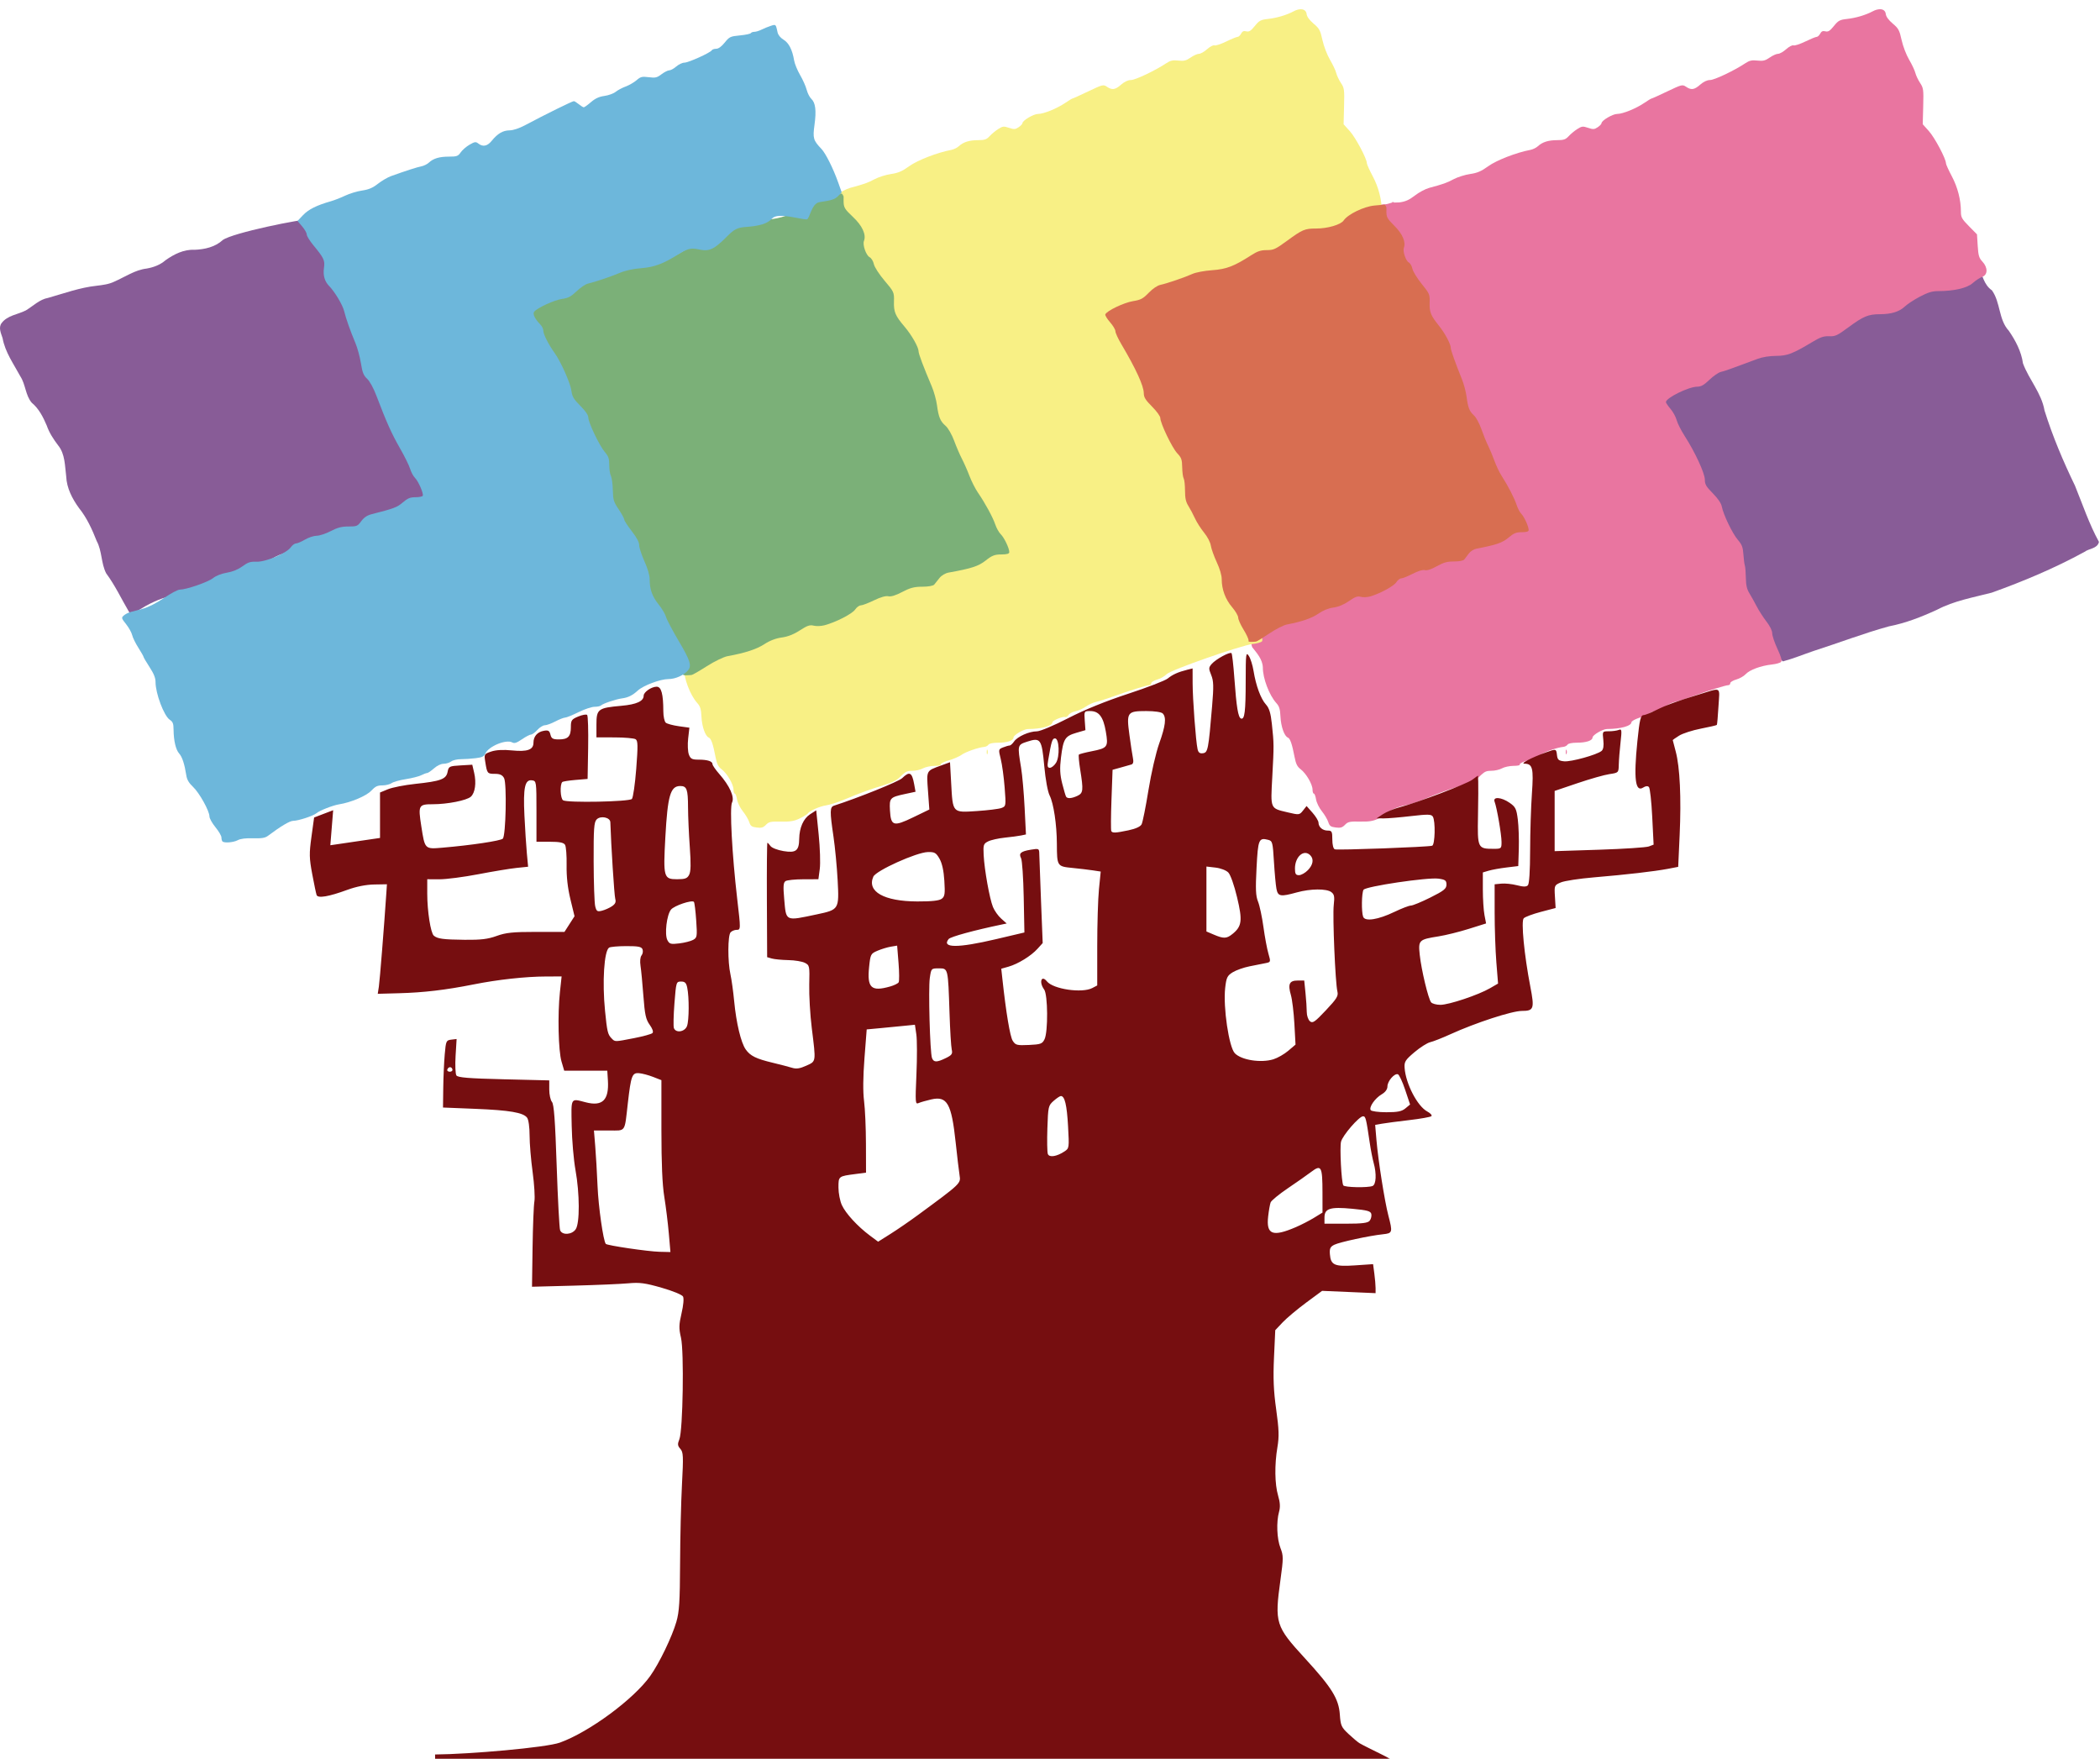 <?xml version="1.0" encoding="UTF-8" standalone="no"?>
<svg
   xmlns:dc="http://purl.org/dc/elements/1.1/"
   xmlns:cc="http://creativecommons.org/ns#"
   xmlns:rdf="http://www.w3.org/1999/02/22-rdf-syntax-ns#"
   xmlns:svg="http://www.w3.org/2000/svg"
   xmlns="http://www.w3.org/2000/svg"
   version="1.1"
   id="svg4387"
   viewBox="0 0 113.679 95.204"
   height="26.869mm"
   width="32.083mm">
  <defs
     id="defs4389" />
  <g
     transform="translate(-231.732,-353.331)"
     id="layer1">
    <g
       transform="matrix(0.777,0,0,0.777,231.732,352.277)"
       id="g4360">
      <path
         style="fill:#885c97"
         id="path4"
         d="m 124.21,47.436 c -0.228,-0.183 -0.386,-0.463 -0.577,-0.692 -0.878,-1.176 -1.525,-2.523 -1.96,-3.935 -0.317,-0.912 -0.761,-1.784 -1.388,-2.51 -0.678,-0.949 -1.069,-2.098 -1.16,-3.268 -0.39,-1.448 -1.436,-2.552 -2.157,-3.824 -0.836,-1.358 -1.544,-2.794 -2.312,-4.192 -0.234,-0.513 -0.451,-1.194 -0.098,-1.702 0.439,-0.526 1.165,-0.576 1.723,-0.91 0.936,-0.468 1.882,-0.943 2.912,-1.143 1.597,-0.378 3.235,-0.61 4.779,-1.202 1.377,-0.439 2.71,-1.008 4.034,-1.59 0.963,-0.314 2.013,-0.249 2.941,-0.694 0.688,-0.311 1.384,-0.605 2.118,-0.778 1.494,-0.392 3.026,-0.607 4.555,-0.78 0.325,8.86e-4 0.474,0.323 0.57,0.591 0.128,0.303 0.312,0.594 0.585,0.774 0.607,0.841 0.458,2.044 1.179,2.82 0.467,0.68 0.868,1.436 0.986,2.27 0.418,1.133 1.289,2.062 1.5,3.282 0.565,1.804 1.303,3.546 2.123,5.241 0.535,1.315 0.987,2.672 1.671,3.916 -0.113,0.48 -0.684,0.447 -1.009,0.694 -2.073,1.132 -4.252,2.05 -6.467,2.843 -1.287,0.335 -2.62,0.562 -3.813,1.192 -1.076,0.496 -2.185,0.93 -3.346,1.155 -1.775,0.487 -3.497,1.154 -5.249,1.715 -0.712,0.242 -1.415,0.532 -2.139,0.727 l 0,0 z m 13.87,-27.325 c 0.021,-0.044 0.006,0.112 0,0 l 0,0 z" />
      <path
         style="fill:#885c97"
         id="path6"
         d="M 8.98,43.97 C 8.457,43.08 8.015,42.132 7.399,41.302 7.035,40.601 7.117,39.748 6.738,39.051 6.417,38.236 6.051,37.428 5.501,36.748 5.036,36.106 4.646,35.361 4.612,34.542 4.517,33.809 4.54,32.985 4.052,32.387 3.731,31.963 3.433,31.513 3.257,31.003 3.007,30.413 2.705,29.82 2.209,29.411 1.768,28.89 1.786,28.137 1.416,27.574 0.954,26.714 0.357,25.899 0.18,24.912 0.074,24.583 -0.128,24.178 0.115,23.861 0.527,23.316 1.243,23.272 1.804,22.98 2.311,22.675 2.753,22.215 3.352,22.109 c 1.113,-0.315 2.212,-0.72 3.367,-0.843 0.425,-0.053 0.856,-0.1 1.248,-0.291 0.742,-0.323 1.435,-0.815 2.253,-0.91 0.472,-0.082 0.939,-0.253 1.308,-0.576 0.593,-0.423 1.286,-0.769 2.023,-0.73 0.701,-0.027 1.437,-0.187 1.973,-0.684 0.708,-0.503 5.396,-1.459 6.25,-1.47 0.281,0.11 0.152,0.476 0.256,0.7 0.178,0.408 0.593,0.622 0.839,0.979 0.228,0.278 0.319,0.652 0.274,1.01 0.002,0.356 0.15,0.697 0.389,0.949 0.336,0.54 0.667,1.091 1.101,1.555 0.29,0.415 0.196,0.96 0.34,1.424 0.268,0.647 0.886,1.055 1.136,1.716 0.369,0.793 0.604,1.644 0.947,2.449 0.205,0.538 0.317,1.11 0.493,1.655 0.306,0.588 0.812,1.064 0.984,1.724 0.804,1.934 0.926,2.955 1.872,4.813 0.065,0.179 -0.119,0.297 -0.271,0.289 -0.324,0.043 -0.679,0.056 -0.937,0.293 -0.55,0.397 -3.992,2.008 -4.648,2.101 -0.413,0.048 -0.777,0.273 -1.077,0.559 -0.328,0.337 -0.816,0.277 -1.236,0.342 -0.391,0.023 -0.714,0.272 -1.089,0.36 -0.75,0.217 -1.543,0.34 -2.217,0.771 -0.441,0.281 -0.847,0.643 -1.359,0.778 -0.53,0.178 -1.094,0.197 -1.633,0.324 -0.526,0.2 -1.01,0.54 -1.579,0.605 -0.83,0.241 -1.57,0.768 -2.44,0.874 -0.825,0.178 -1.59,0.57 -2.309,1.017 -0.185,0.081 -0.385,0.128 -0.588,0.128 -0.014,-0.017 -0.028,-0.033 -0.042,-0.05 l 0,0 z M 21.987,16.606 c 0.02,-0.029 0.005,0.042 0,0 l 0,0 z" />
      <path
         style="fill:#e975a0"
         id="path8"
         d="m 130.952,2 c -0.14,0.004 -0.306,0.05 -0.481,0.144 -0.492,0.262 -1.166,0.462 -1.787,0.532 -0.509,0.056 -0.612,0.112 -0.921,0.495 -0.278,0.343 -0.397,0.418 -0.592,0.368 -0.179,-0.046 -0.274,-0.003 -0.36,0.161 -0.065,0.123 -0.174,0.225 -0.244,0.225 -0.07,0 -0.428,0.147 -0.797,0.326 -0.369,0.179 -0.737,0.3 -0.819,0.267 -0.082,-0.032 -0.31,0.087 -0.507,0.264 -0.196,0.178 -0.452,0.323 -0.568,0.323 -0.116,0 -0.379,0.118 -0.584,0.262 -0.305,0.214 -0.464,0.252 -0.855,0.209 -0.382,-0.043 -0.557,-0.004 -0.847,0.19 -0.756,0.504 -2.148,1.166 -2.455,1.166 -0.2,0 -0.45,0.116 -0.678,0.317 -0.415,0.365 -0.628,0.398 -0.993,0.151 -0.25,-0.168 -0.298,-0.156 -1.301,0.322 -0.572,0.274 -1.067,0.498 -1.1,0.498 -0.032,0 -0.256,0.135 -0.495,0.299 -0.574,0.393 -1.509,0.775 -1.9,0.775 -0.316,0 -1.092,0.459 -1.092,0.646 0,0.055 -0.119,0.181 -0.265,0.28 -0.23,0.155 -0.32,0.161 -0.67,0.042 -0.363,-0.123 -0.439,-0.115 -0.753,0.085 -0.192,0.122 -0.462,0.346 -0.6,0.497 -0.208,0.228 -0.346,0.276 -0.8,0.276 -0.612,0 -1.033,0.133 -1.345,0.424 -0.115,0.107 -0.349,0.221 -0.521,0.254 -0.971,0.182 -2.361,0.721 -2.935,1.137 -0.483,0.351 -0.762,0.471 -1.264,0.544 -0.354,0.051 -0.869,0.213 -1.144,0.359 -0.487,0.259 -0.713,0.34 -1.71,0.608 -0.264,0.072 -0.714,0.312 -1,0.535 -0.393,0.306 -0.66,0.423 -1.085,0.477 -1.247,0.065 0.402,-0.215 -0.877,0.118 l -0.678,0.062 c -0.735,0.068 -1.85,0.61 -2.144,1.041 -0.2,0.293 -1.112,0.561 -1.908,0.561 -0.802,0 -0.956,0.066 -2.033,0.852 -0.806,0.589 -0.94,0.651 -1.417,0.651 -0.414,0 -0.644,0.075 -1.076,0.353 -1.208,0.775 -1.726,0.974 -2.731,1.046 -0.533,0.039 -1.131,0.151 -1.366,0.257 -0.542,0.244 -1.781,0.668 -2.231,0.762 -0.217,0.045 -0.534,0.26 -0.819,0.554 -0.405,0.416 -0.55,0.493 -1.107,0.585 -0.635,0.104 -1.842,0.685 -1.919,0.923 -0.022,0.067 0.127,0.312 0.332,0.545 0.204,0.233 0.371,0.514 0.371,0.625 0,0.111 0.186,0.516 0.413,0.9 1.025,1.736 1.559,2.902 1.566,3.418 0.002,0.29 0.113,0.468 0.577,0.934 0.323,0.325 0.574,0.672 0.574,0.794 0,0.364 0.823,2.078 1.179,2.455 0.294,0.312 0.335,0.431 0.346,0.98 0.007,0.345 0.053,0.693 0.102,0.773 0.05,0.081 0.091,0.461 0.093,0.845 0.002,0.538 0.056,0.785 0.236,1.074 0.128,0.207 0.333,0.594 0.454,0.86 0.121,0.266 0.407,0.713 0.633,0.993 0.249,0.309 0.437,0.67 0.475,0.913 0.034,0.221 0.219,0.739 0.41,1.15 0.221,0.474 0.348,0.911 0.348,1.191 0,0.705 0.257,1.399 0.719,1.938 0.235,0.275 0.428,0.605 0.428,0.733 0,0.127 0.163,0.495 0.363,0.817 0.2,0.322 0.363,0.672 0.365,0.776 0,0 -0.251,-0.569 0.077,0.505 0.305,0.392 0.723,0.838 0.742,1.418 -0.004,0.744 0.442,1.922 0.935,2.471 0.21,0.233 0.267,0.422 0.293,0.953 0.033,0.692 0.269,1.36 0.515,1.457 0.161,0.064 0.293,0.444 0.468,1.355 0.093,0.485 0.187,0.672 0.427,0.855 0.383,0.291 0.824,1.049 0.824,1.417 0,0.152 0.041,0.276 0.091,0.276 0.05,0 0.119,0.181 0.154,0.402 0.035,0.223 0.216,0.593 0.405,0.827 0.188,0.233 0.388,0.572 0.446,0.752 0.087,0.276 0.169,0.336 0.517,0.38 0.333,0.044 0.459,0.007 0.648,-0.188 0.205,-0.212 0.33,-0.239 1.047,-0.224 0.641,0.014 0.917,-0.032 1.304,-0.218 0.202,-0.096 0.391,-0.206 0.49,-0.28 0.021,-0.023 0.045,-0.045 0.071,-0.067 0.123,-0.186 0.815,-0.494 1.286,-0.568 0.253,-0.039 0.792,-0.211 1.2,-0.379 1.191,-0.494 1.831,-0.728 2.775,-1.016 0.485,-0.148 0.77,-0.267 0.991,-0.426 0.036,-0.028 0.073,-0.055 0.106,-0.086 0,-6.45e-4 0.002,-6.45e-4 0.002,-0.002 0.031,-0.03 0.063,-0.06 0.094,-0.093 0.04,-0.042 0.072,-0.07 0.107,-0.104 0.025,-0.023 0.05,-0.045 0.076,-0.066 0.201,-0.185 0.348,-0.235 0.641,-0.233 0.238,0.002 0.573,-0.074 0.746,-0.17 0.171,-0.095 0.538,-0.173 0.814,-0.174 0.256,0 0.425,-0.033 0.442,-0.082 -0.01,-0.002 -0.027,-0.006 -0.034,-0.009 0.005,-0.015 0.014,-0.028 0.026,-0.042 l 0,-9.67e-4 c 0.004,-0.004 0.013,-0.008 0.017,-0.011 0.053,-0.064 0.262,-0.159 0.53,-0.237 0.332,-0.095 0.735,-0.27 0.896,-0.387 0.284,-0.206 1.159,-0.512 1.585,-0.554 0.115,-0.011 0.246,-0.081 0.292,-0.155 0.049,-0.08 0.309,-0.135 0.645,-0.135 0.655,0 1.097,-0.146 1.097,-0.362 0,-0.172 0.716,-0.592 1.01,-0.592 0.945,-0.002 1.702,-0.212 1.702,-0.473 0,-0.122 0.729,-0.421 0.881,-0.362 0.07,0.027 0.178,-0.036 0.241,-0.141 0.064,-0.105 0.279,-0.222 0.478,-0.26 0.199,-0.039 0.526,-0.185 0.726,-0.324 0.2,-0.14 0.522,-0.288 0.715,-0.329 0.193,-0.041 0.725,-0.21 1.185,-0.377 1.1,-0.398 2.347,-0.788 2.521,-0.788 0.076,0 0.139,-0.063 0.139,-0.139 0,-0.077 0.187,-0.191 0.416,-0.255 0.229,-0.064 0.523,-0.23 0.652,-0.37 0.279,-0.302 1.064,-0.592 1.826,-0.675 0.301,-0.032 0.593,-0.116 0.65,-0.186 0.07,-0.087 -0.011,-0.372 -0.26,-0.907 -0.2,-0.428 -0.363,-0.914 -0.363,-1.079 0,-0.185 -0.153,-0.497 -0.403,-0.823 -0.222,-0.289 -0.529,-0.766 -0.682,-1.061 -0.153,-0.296 -0.382,-0.706 -0.509,-0.913 -0.171,-0.28 -0.234,-0.555 -0.243,-1.074 -0.007,-0.384 -0.039,-0.77 -0.071,-0.859 -0.032,-0.089 -0.077,-0.435 -0.1,-0.77 -0.034,-0.504 -0.101,-0.679 -0.391,-1.018 -0.377,-0.443 -1.006,-1.75 -1.115,-2.317 -0.043,-0.226 -0.265,-0.552 -0.623,-0.917 -0.47,-0.476 -0.557,-0.627 -0.557,-0.955 0,-0.439 -0.685,-1.922 -1.407,-3.043 -0.246,-0.384 -0.498,-0.88 -0.557,-1.104 -0.059,-0.224 -0.251,-0.575 -0.428,-0.783 -0.176,-0.206 -0.32,-0.419 -0.32,-0.471 0,-0.293 1.578,-1.07 2.18,-1.075 0.273,-0.002 0.467,-0.112 0.852,-0.482 0.273,-0.263 0.631,-0.509 0.793,-0.546 0.264,-0.06 0.663,-0.201 2.591,-0.921 0.312,-0.116 0.817,-0.196 1.258,-0.197 0.79,-0.004 1.151,-0.144 2.55,-0.982 0.543,-0.325 0.772,-0.402 1.149,-0.387 0.424,0.018 0.56,-0.044 1.356,-0.633 1.025,-0.756 1.376,-0.901 2.179,-0.902 0.793,-8.86e-4 1.358,-0.174 1.732,-0.533 0.172,-0.165 0.644,-0.475 1.049,-0.688 0.57,-0.3 0.862,-0.388 1.284,-0.388 1.101,0 2.02,-0.214 2.403,-0.56 0.195,-0.177 0.489,-0.369 0.652,-0.428 0.402,-0.144 0.411,-0.649 0.02,-1.069 -0.234,-0.252 -0.284,-0.417 -0.326,-1.096 l -0.05,-0.8 -0.56,-0.57 c -0.497,-0.504 -0.56,-0.62 -0.56,-1.01 0,-0.824 -0.227,-1.704 -0.635,-2.471 -0.225,-0.421 -0.408,-0.828 -0.408,-0.906 0,-0.311 -0.778,-1.779 -1.184,-2.232 l -0.433,-0.484 0.033,-1.249 c 0.031,-1.171 0.017,-1.272 -0.219,-1.63 -0.138,-0.21 -0.285,-0.523 -0.328,-0.696 -0.043,-0.173 -0.237,-0.587 -0.433,-0.92 -0.2,-0.338 -0.431,-0.943 -0.525,-1.372 -0.15,-0.685 -0.216,-0.808 -0.62,-1.147 -0.29,-0.245 -0.463,-0.483 -0.483,-0.669 -0.025,-0.221 -0.189,-0.337 -0.423,-0.332 l -7.7e-4,0 z m -21.832,51.579 c -0.019,-0.007 -0.032,0.054 -0.032,0.165 0,0.148 0.023,0.208 0.052,0.135 0.03,-0.074 0.03,-0.195 0,-0.269 -0.007,-0.018 -0.014,-0.028 -0.02,-0.031 l 7.8e-4,0 z" />
      <path
         style="fill:#f8f085"
         id="path10"
         d="m 90.608,2 c -0.141,0.004 -0.307,0.05 -0.481,0.144 -0.492,0.262 -1.166,0.462 -1.788,0.532 -0.509,0.056 -0.612,0.112 -0.921,0.495 -0.278,0.343 -0.397,0.418 -0.592,0.368 -0.179,-0.046 -0.274,-0.003 -0.36,0.161 -0.064,0.123 -0.173,0.225 -0.243,0.225 -0.07,0 -0.429,0.147 -0.797,0.326 -0.368,0.179 -0.737,0.3 -0.819,0.267 -0.082,-0.032 -0.31,0.087 -0.507,0.264 -0.197,0.178 -0.453,0.323 -0.568,0.323 -0.116,0 -0.379,0.118 -0.585,0.262 -0.304,0.214 -0.464,0.252 -0.855,0.209 -0.381,-0.043 -0.556,-0.004 -0.846,0.19 -0.756,0.504 -2.149,1.166 -2.455,1.166 -0.201,0 -0.45,0.116 -0.679,0.317 -0.414,0.365 -0.627,0.398 -0.993,0.151 -0.25,-0.168 -0.299,-0.156 -1.301,0.322 -0.573,0.274 -1.068,0.498 -1.1,0.498 -0.032,0 -0.255,0.135 -0.495,0.299 -0.574,0.393 -1.509,0.775 -1.9,0.775 -0.316,0 -1.091,0.459 -1.091,0.646 0,0.055 -0.12,0.181 -0.266,0.28 -0.23,0.155 -0.319,0.161 -0.669,0.042 -0.363,-0.123 -0.439,-0.115 -0.753,0.085 -0.193,0.122 -0.463,0.346 -0.6,0.497 -0.208,0.228 -0.347,0.276 -0.8,0.276 -0.612,0 -1.033,0.133 -1.345,0.424 -0.115,0.107 -0.35,0.221 -0.521,0.254 -0.971,0.182 -2.361,0.721 -2.935,1.137 -0.483,0.351 -0.763,0.471 -1.264,0.544 -0.354,0.051 -0.869,0.213 -1.143,0.359 -0.487,0.259 -0.714,0.34 -1.711,0.608 -0.264,0.072 -0.714,0.312 -1,0.535 -0.392,0.306 -0.659,0.423 -1.084,0.477 -1.248,0.065 0.402,-0.215 -0.878,0.118 l -0.061,1.051 c -0.735,0.067 -2.356,0.176 -2.761,0.052 -0.199,0.293 -0.943,0.836 -1.737,0.836 -0.802,0 -0.758,0.161 -1.835,0.949 -0.806,0.589 -1.309,0.281 -1.785,0.281 -0.415,0 -0.402,0.499 -0.835,0.777 -1.208,0.776 -1.968,0.55 -2.973,0.622 -0.533,0.039 -1.131,0.151 -1.365,0.257 -0.542,0.244 -1.782,0.668 -2.231,0.762 -0.216,0.045 -0.533,0.26 -0.818,0.554 -0.404,0.416 -0.55,0.493 -1.107,0.585 -0.634,0.104 -1.842,0.685 -1.919,0.923 -0.021,0.067 0.128,0.312 0.332,0.545 0.205,0.233 0.372,0.514 0.372,0.625 0,0.111 0.185,0.516 0.412,0.9 1.026,1.736 1.56,2.902 1.566,3.418 0.003,0.29 0.113,0.468 0.577,0.934 0.323,0.325 0.574,0.672 0.574,0.794 0,0.364 0.823,2.078 1.179,2.455 0.294,0.312 0.336,0.431 0.347,0.98 0.007,0.345 0.052,0.693 0.103,0.773 0.049,0.081 0.09,0.461 0.093,0.845 0.002,0.538 0.056,0.785 0.236,1.074 0.128,0.207 0.334,0.594 0.455,0.86 0.121,0.266 0.406,0.713 0.632,0.993 0.249,0.309 0.437,0.67 0.475,0.913 0.035,0.221 0.219,0.739 0.411,1.15 0.22,0.474 0.347,0.911 0.347,1.191 0,0.705 0.258,1.399 0.719,1.938 0.236,0.275 0.428,0.605 0.428,0.733 0,0.127 0.163,0.495 0.363,0.817 0.2,0.322 0.363,0.672 0.365,0.776 0,0 -0.251,-0.569 0.077,0.505 0.306,0.392 0.723,0.838 0.742,1.418 -0.004,0.744 0.441,1.922 0.936,2.471 0.209,0.233 0.268,0.422 0.293,0.953 0.032,0.692 0.268,1.36 0.514,1.457 0.162,0.064 0.292,0.444 0.467,1.355 0.093,0.485 0.187,0.672 0.427,0.855 0.383,0.291 0.824,1.049 0.824,1.417 0,0.152 0.041,0.276 0.091,0.276 0.05,0 0.119,0.181 0.155,0.402 0.035,0.223 0.216,0.593 0.404,0.827 0.188,0.233 0.389,0.572 0.446,0.752 0.088,0.276 0.169,0.336 0.518,0.38 0.333,0.044 0.458,0.007 0.647,-0.188 0.206,-0.212 0.33,-0.239 1.047,-0.224 0.642,0.014 0.917,-0.032 1.304,-0.218 0.202,-0.096 0.392,-0.206 0.49,-0.28 0.021,-0.023 0.045,-0.045 0.072,-0.067 0.123,-0.186 0.816,-0.494 1.286,-0.568 0.253,-0.039 0.793,-0.211 1.2,-0.379 1.191,-0.494 1.831,-0.728 2.775,-1.016 0.485,-0.148 0.77,-0.267 0.992,-0.426 0.036,-0.028 0.072,-0.055 0.105,-0.086 0,-6.45e-4 0.002,-6.45e-4 0.002,-0.002 0.032,-0.03 0.064,-0.06 0.094,-0.093 0.04,-0.042 0.072,-0.07 0.107,-0.104 0.025,-0.023 0.051,-0.045 0.076,-0.066 0.201,-0.185 0.349,-0.235 0.642,-0.233 0.238,0.002 0.572,-0.074 0.745,-0.17 0.172,-0.095 0.539,-0.173 0.815,-0.174 0.255,0 0.425,-0.033 0.441,-0.082 -0.01,-0.002 -0.027,-0.006 -0.034,-0.009 0.005,-0.015 0.013,-0.028 0.026,-0.042 l 0,-9.67e-4 c 0.004,-0.004 0.013,-0.008 0.018,-0.011 0.053,-0.064 0.261,-0.159 0.529,-0.237 0.332,-0.095 0.735,-0.27 0.896,-0.387 0.283,-0.206 1.159,-0.512 1.585,-0.554 0.115,-0.011 0.246,-0.081 0.292,-0.155 0.05,-0.08 0.31,-0.135 0.645,-0.135 0.656,0 1.097,-0.146 1.097,-0.362 0,-0.172 0.716,-0.592 1.009,-0.592 0.945,-0.002 1.703,-0.212 1.703,-0.473 0,-0.122 0.728,-0.421 0.88,-0.362 0.07,0.027 0.178,-0.036 0.242,-0.141 0.064,-0.105 0.279,-0.222 0.477,-0.26 0.2,-0.039 0.526,-0.185 0.726,-0.324 0.201,-0.14 0.522,-0.288 0.715,-0.329 0.193,-0.041 0.726,-0.21 1.185,-0.377 1.1,-0.398 2.347,-0.788 2.521,-0.788 0.076,0 0.139,-0.063 0.139,-0.139 0,-0.077 0.188,-0.191 0.417,-0.255 0.228,-0.064 0.522,-0.23 0.652,-0.37 0.278,-0.302 5.237,-2.024 5.999,-2.107 0.301,-0.032 0.593,-0.116 0.65,-0.187 0.07,-0.088 -0.011,-0.372 -0.261,-0.906 -0.199,-0.428 -0.363,-0.915 -0.363,-1.079 0,-0.185 -0.153,-0.499 -0.403,-0.824 -0.222,-0.288 -0.529,-0.765 -0.682,-1.061 -0.154,-0.295 -0.382,-0.706 -0.509,-0.913 -0.172,-0.279 -0.234,-0.555 -0.243,-1.073 -0.007,-0.384 -0.039,-0.771 -0.071,-0.86 -0.032,-0.088 -0.077,-0.434 -0.1,-0.77 -0.035,-0.504 -0.102,-0.679 -0.391,-1.018 -0.378,-0.443 -1.006,-1.75 -1.115,-2.317 -0.043,-0.226 -0.265,-0.552 -0.624,-0.917 -0.469,-0.477 -0.556,-0.628 -0.556,-0.955 0,-0.438 -0.686,-1.921 -1.407,-3.042 -0.247,-0.384 -0.498,-0.881 -0.557,-1.105 -0.059,-0.223 -0.252,-0.575 -0.428,-0.782 -0.177,-0.206 -0.32,-0.419 -0.32,-0.472 0,-0.292 1.578,-1.07 2.18,-1.075 0.273,-0.002 0.467,-0.111 0.852,-0.481 0.273,-0.263 0.63,-0.51 0.793,-0.547 0.264,-0.06 0.663,-0.202 2.591,-0.921 0.312,-0.116 -3.357,1.236 -2.916,1.235 0.79,-0.004 1.151,-0.144 2.55,-0.982 0.543,-0.325 0.772,-0.402 1.149,-0.387 0.423,0.018 0.559,-0.044 1.356,-0.633 1.024,-0.756 1.375,-0.901 2.179,-0.902 0.793,-8.86e-4 1.358,-0.174 1.731,-0.533 0.172,-0.165 0.645,-0.475 1.05,-0.688 0.57,-0.3 0.861,-0.388 1.284,-0.388 1.1,0 2.019,-0.214 2.403,-0.56 0.195,-0.177 0.488,-0.369 0.652,-0.428 0.401,-0.144 0.411,-0.649 0.02,-1.069 -0.235,-0.252 -0.284,-0.417 -0.326,-1.096 l -0.05,-0.8 -0.561,-0.57 c -0.497,-0.504 -0.56,-0.62 -0.56,-1.01 0,-0.824 -0.227,-1.704 -0.635,-2.471 -0.224,-0.421 -0.408,-0.828 -0.408,-0.906 0,-0.311 -0.779,-1.779 -1.185,-2.232 L 93.607,10.014 93.639,8.765 C 93.67,7.594 93.657,7.493 93.421,7.136 93.282,6.926 93.135,6.613 93.092,6.439 93.051,6.266 92.855,5.853 92.659,5.52 92.46,5.181 92.228,4.577 92.134,4.148 91.983,3.462 91.917,3.34 91.515,3.001 91.224,2.756 91.052,2.517 91.03,2.332 91.006,2.11 90.842,1.995 90.608,2 l 0,0 z M 68.775,53.579 c -0.019,-0.007 -0.032,0.054 -0.032,0.165 0,0.148 0.024,0.208 0.053,0.135 0.029,-0.074 0.029,-0.195 0,-0.269 -0.008,-0.018 -0.015,-0.028 -0.021,-0.031 l 0,0 z" />
      <path
         style="fill:#d86e51"
         id="path12"
         d="m 96.433,15.613 -0.678,0.062 c -0.735,0.068 -1.85,0.609 -2.144,1.041 -0.199,0.293 -1.111,0.561 -1.907,0.561 -0.802,0 -0.957,0.065 -2.034,0.853 -0.806,0.589 -0.939,0.651 -1.416,0.651 -0.414,0 -0.644,0.075 -1.077,0.353 -1.208,0.776 -1.726,0.974 -2.73,1.047 -0.534,0.038 -1.132,0.15 -1.366,0.256 -0.543,0.245 -1.781,0.668 -2.231,0.763 -0.217,0.045 -0.534,0.26 -0.819,0.553 -0.404,0.417 -0.549,0.493 -1.107,0.585 -0.634,0.105 -1.842,0.686 -1.919,0.924 -0.021,0.067 0.128,0.311 0.332,0.544 0.205,0.233 0.372,0.514 0.372,0.626 0,0.111 0.185,0.516 0.412,0.899 1.026,1.737 1.56,2.903 1.566,3.419 0.003,0.289 0.114,0.468 0.578,0.935 0.322,0.323 0.573,0.672 0.573,0.794 0,0.363 0.823,2.077 1.179,2.455 0.293,0.312 0.335,0.43 0.346,0.98 0.007,0.344 0.053,0.692 0.103,0.773 0.05,0.08 0.091,0.461 0.093,0.845 0.002,0.537 0.056,0.784 0.236,1.074 0.129,0.206 0.334,0.594 0.455,0.859 0.121,0.266 0.406,0.714 0.633,0.994 0.249,0.308 0.437,0.67 0.475,0.912 0.035,0.221 0.22,0.739 0.411,1.151 0.22,0.475 0.347,0.911 0.347,1.191 0,0.705 0.258,1.399 0.72,1.939 0.235,0.275 0.428,0.605 0.428,0.732 0,0.128 0.163,0.495 0.362,0.818 0.2,0.322 0.363,0.671 0.365,0.775 -0.099,0.144 0.34,0.092 0.511,0.078 0.05,0 0.461,-0.25 0.913,-0.555 0.453,-0.306 1.01,-0.591 1.239,-0.636 1.044,-0.199 1.738,-0.438 2.199,-0.758 0.32,-0.223 0.693,-0.374 1.042,-0.422 0.361,-0.051 0.725,-0.203 1.084,-0.451 0.43,-0.298 0.599,-0.36 0.82,-0.297 0.154,0.043 0.443,0.032 0.645,-0.023 0.672,-0.187 1.664,-0.723 1.836,-0.993 0.093,-0.147 0.247,-0.267 0.341,-0.267 0.093,0 0.45,-0.144 0.791,-0.319 0.391,-0.2 0.708,-0.296 0.856,-0.257 0.153,0.039 0.446,-0.056 0.832,-0.272 0.471,-0.262 0.723,-0.332 1.2,-0.332 0.355,0 0.649,-0.056 0.713,-0.135 0.06,-0.073 0.201,-0.261 0.313,-0.414 0.117,-0.161 0.351,-0.309 0.547,-0.345 1.367,-0.258 1.794,-0.406 2.223,-0.767 0.368,-0.311 0.535,-0.379 0.927,-0.379 0.336,0 0.478,-0.044 0.478,-0.149 0,-0.244 -0.305,-0.917 -0.512,-1.13 -0.107,-0.109 -0.253,-0.387 -0.326,-0.615 -0.144,-0.454 -0.606,-1.352 -1.044,-2.026 -0.153,-0.236 -0.379,-0.709 -0.503,-1.052 -0.123,-0.342 -0.324,-0.823 -0.447,-1.07 -0.122,-0.246 -0.333,-0.764 -0.467,-1.15 -0.135,-0.385 -0.363,-0.807 -0.509,-0.938 -0.319,-0.287 -0.421,-0.546 -0.52,-1.319 -0.042,-0.324 -0.182,-0.856 -0.312,-1.181 -0.493,-1.226 -0.785,-2.05 -0.785,-2.207 0,-0.264 -0.41,-1.03 -0.83,-1.551 -0.567,-0.705 -0.663,-0.943 -0.644,-1.605 0.017,-0.575 -0.003,-0.622 -0.559,-1.311 -0.318,-0.394 -0.606,-0.867 -0.643,-1.051 -0.036,-0.184 -0.15,-0.382 -0.255,-0.439 -0.209,-0.116 -0.429,-0.781 -0.338,-1.024 0.148,-0.397 -0.095,-0.961 -0.653,-1.518 -0.515,-0.514 -0.565,-0.603 -0.565,-1.037 l 0,-0.476 c 0,0.476 0,0 -0.156,0.033 l 0,0 z" />
      <path
         style="fill:#7bb078"
         id="path14"
         d="m 58.59,14.84 -0.789,0.068 c -0.857,0.075 -2.156,0.671 -2.498,1.146 -0.232,0.323 -1.296,0.619 -2.222,0.619 -0.935,0 -1.115,0.071 -2.369,0.939 -0.939,0.65 -1.095,0.717 -1.651,0.717 -0.483,0 -0.75,0.083 -1.254,0.389 -1.408,0.854 -2.011,1.073 -3.181,1.152 -0.622,0.043 -1.318,0.167 -1.591,0.283 -0.632,0.269 -2.074,0.736 -2.599,0.84 -0.251,0.05 -0.622,0.287 -0.954,0.609 -0.471,0.459 -0.64,0.544 -1.29,0.644 -0.739,0.115 -2.146,0.756 -2.236,1.019 -0.025,0.073 0.149,0.343 0.387,0.6 0.238,0.256 0.432,0.566 0.432,0.689 0,0.122 0.217,0.568 0.481,0.991 1.194,1.913 1.816,3.198 1.824,3.766 0.004,0.32 0.132,0.516 0.673,1.031 0.376,0.357 0.669,0.74 0.669,0.875 0,0.4 0.959,2.288 1.373,2.705 0.342,0.344 0.391,0.475 0.403,1.08 0.008,0.379 0.061,0.762 0.12,0.851 0.058,0.089 0.105,0.508 0.108,0.932 0.002,0.592 0.065,0.864 0.275,1.183 0.149,0.227 0.388,0.653 0.53,0.946 0.141,0.293 0.473,0.786 0.737,1.095 0.29,0.34 0.509,0.738 0.553,1.006 0.041,0.244 0.256,0.815 0.479,1.268 0.257,0.523 0.405,1.004 0.405,1.313 0,0.776 0.3,1.541 0.838,2.136 0.274,0.304 0.498,0.667 0.498,0.807 0,0.14 0.19,0.546 0.422,0.9 0.233,0.355 0.423,0.74 0.425,0.855 -0.116,0.159 0.396,0.101 0.595,0.086 0.059,0 0.537,-0.276 1.064,-0.612 0.527,-0.337 1.176,-0.651 1.443,-0.699 1.215,-0.219 2.025,-0.484 2.562,-0.836 0.373,-0.245 0.807,-0.412 1.214,-0.465 0.42,-0.056 0.845,-0.223 1.263,-0.498 0.5,-0.328 0.698,-0.395 0.955,-0.327 0.179,0.047 0.516,0.036 0.751,-0.025 0.784,-0.205 1.939,-0.797 2.138,-1.093 0.11,-0.163 0.288,-0.295 0.397,-0.295 0.11,0 0.524,-0.158 0.922,-0.351 0.455,-0.221 0.825,-0.326 0.997,-0.284 0.178,0.044 0.519,-0.061 0.97,-0.299 0.548,-0.289 0.842,-0.366 1.398,-0.366 0.413,0 0.756,-0.061 0.83,-0.148 0.07,-0.081 0.234,-0.288 0.365,-0.457 0.136,-0.178 0.408,-0.339 0.637,-0.38 1.593,-0.284 2.091,-0.447 2.59,-0.846 0.43,-0.343 0.624,-0.417 1.08,-0.417 0.392,0 0.557,-0.048 0.557,-0.163 0,-0.27 -0.355,-1.011 -0.596,-1.246 -0.125,-0.122 -0.295,-0.426 -0.38,-0.678 -0.168,-0.5 -0.707,-1.49 -1.216,-2.232 -0.179,-0.261 -0.442,-0.782 -0.586,-1.159 -0.143,-0.377 -0.378,-0.908 -0.52,-1.18 -0.143,-0.272 -0.388,-0.841 -0.545,-1.266 -0.156,-0.425 -0.423,-0.889 -0.592,-1.033 -0.372,-0.317 -0.491,-0.603 -0.605,-1.454 -0.048,-0.357 -0.211,-0.943 -0.363,-1.301 -0.575,-1.352 -0.916,-2.259 -0.916,-2.432 0,-0.29 -0.477,-1.135 -0.965,-1.709 -0.661,-0.777 -0.773,-1.039 -0.751,-1.77 0.02,-0.634 -0.003,-0.684 -0.652,-1.445 -0.369,-0.434 -0.707,-0.954 -0.748,-1.157 -0.042,-0.203 -0.175,-0.421 -0.297,-0.484 -0.244,-0.127 -0.499,-0.86 -0.394,-1.128 0.172,-0.437 -0.11,-1.059 -0.761,-1.672 -0.6,-0.567 -0.657,-0.665 -0.657,-1.144 l 0,-0.524 c 0,0.524 0,0 -0.183,0.037 l 0,0 z" />
      <path
         style="fill:#6db7db"
         id="path16"
         d="m 53.92,3.097 c -0.056,0.006 -0.13,0.03 -0.233,0.065 -0.19,0.062 -0.478,0.179 -0.64,0.262 -0.163,0.082 -0.383,0.149 -0.49,0.149 -0.106,0 -0.218,0.041 -0.249,0.092 -0.031,0.05 -0.373,0.122 -0.763,0.159 -0.666,0.064 -0.728,0.094 -1.055,0.499 -0.227,0.28 -0.434,0.431 -0.594,0.431 -0.135,0 -0.274,0.048 -0.31,0.107 -0.103,0.174 -1.623,0.86 -1.904,0.86 -0.141,0 -0.397,0.121 -0.567,0.268 -0.17,0.148 -0.391,0.268 -0.49,0.268 -0.099,0 -0.342,0.123 -0.54,0.273 -0.313,0.238 -0.426,0.264 -0.887,0.205 -0.469,-0.06 -0.565,-0.037 -0.851,0.211 -0.178,0.153 -0.518,0.35 -0.757,0.437 -0.238,0.087 -0.553,0.254 -0.699,0.372 -0.146,0.118 -0.498,0.246 -0.783,0.285 -0.37,0.051 -0.637,0.173 -0.937,0.432 -0.231,0.199 -0.456,0.36 -0.5,0.36 -0.044,0 -0.2,-0.096 -0.346,-0.214 -0.146,-0.118 -0.301,-0.215 -0.343,-0.215 -0.115,0 -1.979,0.919 -3.384,1.667 -0.423,0.226 -0.835,0.364 -1.095,0.368 -0.47,0.007 -0.831,0.218 -1.247,0.73 -0.307,0.376 -0.612,0.437 -0.934,0.187 -0.176,-0.138 -0.245,-0.129 -0.61,0.082 -0.227,0.131 -0.505,0.372 -0.616,0.535 -0.184,0.265 -0.268,0.296 -0.817,0.296 -0.672,0 -1.089,0.125 -1.408,0.424 -0.115,0.106 -0.35,0.221 -0.521,0.254 -0.291,0.055 -1.064,0.304 -2.106,0.679 -0.239,0.086 -0.652,0.328 -0.917,0.536 -0.362,0.284 -0.637,0.401 -1.102,0.469 -0.341,0.05 -0.867,0.209 -1.168,0.353 -0.302,0.144 -0.76,0.323 -1.018,0.397 -0.976,0.278 -1.546,0.563 -1.923,0.96 l -0.389,0.41 0.322,0.377 c 0.177,0.206 0.321,0.461 0.321,0.565 0,0.104 0.204,0.436 0.453,0.738 0.746,0.905 0.823,1.067 0.747,1.588 -0.075,0.516 0.044,0.938 0.356,1.259 0.406,0.417 0.947,1.325 1.053,1.765 0.123,0.511 0.425,1.362 0.784,2.218 0.137,0.324 0.307,0.952 0.38,1.395 0.106,0.659 0.185,0.857 0.436,1.092 0.184,0.173 0.442,0.644 0.646,1.182 0.706,1.854 1.059,2.641 1.627,3.632 0.323,0.561 0.645,1.214 0.718,1.45 0.072,0.236 0.223,0.519 0.335,0.63 0.245,0.242 0.627,1.122 0.545,1.258 -0.032,0.053 -0.263,0.098 -0.513,0.098 -0.362,0 -0.538,0.073 -0.875,0.362 -0.397,0.342 -0.61,0.422 -2.177,0.821 -0.307,0.078 -0.525,0.226 -0.716,0.484 -0.26,0.351 -0.312,0.372 -0.893,0.372 -0.477,0 -0.756,0.073 -1.236,0.322 -0.342,0.177 -0.78,0.322 -0.977,0.322 -0.196,0 -0.561,0.12 -0.812,0.267 -0.25,0.147 -0.532,0.267 -0.628,0.268 -0.096,8.86e-4 -0.26,0.122 -0.365,0.27 -0.296,0.416 -1.744,1.026 -2.382,1.004 -0.434,-0.015 -0.6,0.039 -0.991,0.323 -0.309,0.224 -0.678,0.375 -1.081,0.442 -0.379,0.064 -0.746,0.208 -0.966,0.381 -0.355,0.278 -1.854,0.796 -2.318,0.8 -0.134,7.25e-4 -0.628,0.263 -1.095,0.582 -0.521,0.355 -1.093,0.644 -1.477,0.749 -0.344,0.093 -0.743,0.201 -0.886,0.24 -0.144,0.039 -0.343,0.145 -0.443,0.234 -0.171,0.152 -0.161,0.189 0.167,0.602 0.191,0.241 0.382,0.584 0.423,0.762 0.041,0.178 0.236,0.575 0.434,0.884 0.197,0.31 0.358,0.593 0.358,0.631 0,0.038 0.189,0.358 0.418,0.712 0.3,0.462 0.417,0.755 0.417,1.042 0,0.797 0.587,2.354 0.99,2.626 0.217,0.146 0.262,0.263 0.266,0.685 0.007,0.772 0.155,1.405 0.39,1.667 0.213,0.238 0.377,0.739 0.497,1.518 0.046,0.305 0.177,0.53 0.469,0.806 0.444,0.42 1.144,1.68 1.144,2.06 0,0.132 0.188,0.47 0.417,0.75 0.229,0.28 0.418,0.601 0.418,0.714 0,0.112 0.032,0.236 0.07,0.276 0.123,0.127 0.767,0.076 1.068,-0.085 0.193,-0.103 0.557,-0.149 1.07,-0.134 0.604,0.017 0.834,-0.021 1.032,-0.169 0.897,-0.672 1.522,-1.044 1.758,-1.045 0.364,-0.003 1.4,-0.342 1.623,-0.532 0.217,-0.186 1.139,-0.547 1.569,-0.616 0.829,-0.131 1.904,-0.586 2.245,-0.948 0.288,-0.306 0.428,-0.373 0.777,-0.373 0.234,0 0.525,-0.071 0.645,-0.158 0.121,-0.087 0.566,-0.212 0.988,-0.277 0.423,-0.066 0.904,-0.188 1.072,-0.272 0.167,-0.083 0.354,-0.154 0.417,-0.156 0.063,-0.003 0.277,-0.148 0.475,-0.323 0.224,-0.197 0.482,-0.319 0.679,-0.321 0.174,-0.002 0.408,-0.074 0.519,-0.161 0.111,-0.087 0.417,-0.158 0.678,-0.158 0.262,-8.85e-4 0.726,-0.032 1.032,-0.07 0.45,-0.056 0.578,-0.118 0.67,-0.324 0.223,-0.504 1.447,-1.008 1.875,-0.773 0.152,0.084 0.3,0.035 0.677,-0.221 0.265,-0.181 0.548,-0.329 0.631,-0.329 0.082,0 0.28,-0.145 0.441,-0.323 0.161,-0.178 0.393,-0.322 0.515,-0.322 0.122,0 0.454,-0.121 0.737,-0.268 0.283,-0.148 0.59,-0.268 0.683,-0.268 0.092,0 0.509,-0.17 0.927,-0.376 0.418,-0.206 0.921,-0.376 1.118,-0.376 0.198,0 0.404,-0.044 0.459,-0.097 0.137,-0.133 1.032,-0.433 1.461,-0.49 0.42,-0.055 0.735,-0.212 1.09,-0.54 0.387,-0.358 1.575,-0.805 2.143,-0.805 0.493,0 1.1,-0.277 1.377,-0.628 0.25,-0.316 0.126,-0.694 -0.663,-2.025 -0.436,-0.736 -0.835,-1.492 -0.885,-1.678 -0.05,-0.187 -0.278,-0.574 -0.508,-0.859 -0.452,-0.562 -0.629,-1.055 -0.63,-1.755 0,-0.285 -0.133,-0.746 -0.366,-1.263 -0.2,-0.448 -0.365,-0.952 -0.365,-1.122 0,-0.208 -0.168,-0.525 -0.521,-0.979 -0.286,-0.369 -0.521,-0.733 -0.521,-0.807 0,-0.074 -0.174,-0.394 -0.387,-0.711 -0.35,-0.52 -0.389,-0.649 -0.407,-1.341 -0.01,-0.422 -0.071,-0.865 -0.134,-0.986 -0.064,-0.122 -0.115,-0.464 -0.115,-0.761 0,-0.445 -0.054,-0.604 -0.308,-0.901 -0.377,-0.442 -1.152,-2.064 -1.152,-2.41 0,-0.164 -0.197,-0.449 -0.556,-0.811 -0.471,-0.474 -0.567,-0.637 -0.624,-1.067 -0.069,-0.516 -0.739,-2.021 -1.162,-2.607 -0.418,-0.58 -0.788,-1.303 -0.788,-1.54 0,-0.128 -0.091,-0.326 -0.202,-0.44 -0.397,-0.409 -0.561,-0.749 -0.436,-0.904 0.218,-0.27 1.42,-0.821 1.943,-0.89 0.421,-0.056 0.615,-0.157 1.008,-0.532 0.267,-0.255 0.619,-0.493 0.782,-0.531 0.501,-0.115 1.622,-0.493 2.241,-0.756 0.366,-0.156 0.918,-0.278 1.461,-0.32 0.942,-0.075 1.53,-0.294 2.627,-0.98 0.472,-0.295 0.74,-0.394 1.038,-0.381 0.531,0.022 0.919,0.341 1.646,-0.225 0.88,-0.686 0.994,-1.217 1.924,-1.281 1.066,-0.074 1.576,-0.235 1.917,-0.607 0.395,-0.429 1.958,0.077 2.396,0.074 0.206,-8.86e-4 0.324,-1.119 0.891,-1.202 0.848,-0.124 1.079,-0.199 1.293,-0.42 L 58.641,14.755 58.399,14.076 C 58.05,13.092 57.525,12.042 57.23,11.732 56.659,11.134 56.617,10.989 56.746,10.048 56.883,9.055 56.816,8.514 56.521,8.24 56.407,8.134 56.262,7.85 56.199,7.608 56.137,7.366 55.93,6.903 55.74,6.578 55.551,6.253 55.364,5.798 55.326,5.566 55.201,4.822 54.958,4.344 54.587,4.12 54.368,3.986 54.211,3.791 54.171,3.604 54.095,3.248 54.069,3.117 53.97,3.099 c -0.015,-0.003 -0.031,-0.004 -0.05,-0.002 l 0,0 z m 4.898,11.71 c -26.106,8.22 -5.019,1.764 0,0 l 0,0 z" />
      <path
         style="fill:#760e10"
         id="path18"
         d="m 96.695,123.868 0.024,0.399 c 0,0 -64.779,0.126 -66.408,0.201 0.024,-0.654 0,-0.252 0,-0.881 2.405,-0.018 7.739,-0.481 8.699,-0.828 2.052,-0.743 5.139,-3.022 6.294,-4.646 0.628,-0.884 1.515,-2.721 1.818,-3.769 0.202,-0.699 0.247,-1.414 0.259,-4.093 0.007,-1.786 0.066,-4.247 0.131,-5.47 0.106,-1.992 0.094,-2.25 -0.113,-2.486 -0.194,-0.221 -0.205,-0.328 -0.068,-0.671 0.248,-0.621 0.335,-6.119 0.111,-7.077 -0.151,-0.65 -0.145,-0.897 0.041,-1.7 0.129,-0.555 0.172,-1.029 0.104,-1.161 -0.065,-0.126 -0.703,-0.389 -1.493,-0.616 -1.144,-0.329 -1.536,-0.381 -2.307,-0.309 -0.511,0.048 -2.232,0.122 -3.826,0.164 l -2.897,0.076 0.039,-2.727 c 0.021,-1.501 0.079,-2.95 0.128,-3.221 0.048,-0.272 -0.007,-1.188 -0.123,-2.036 -0.117,-0.848 -0.212,-1.995 -0.212,-2.549 0,-0.588 -0.072,-1.105 -0.172,-1.241 -0.266,-0.361 -1.212,-0.523 -3.633,-0.621 l -2.228,-0.09 0.017,-1.354 c 0.009,-0.745 0.056,-1.8 0.103,-2.342 0.082,-0.943 0.103,-0.991 0.457,-1.033 l 0.371,-0.044 -0.071,1.173 c -0.039,0.646 -0.014,1.259 0.057,1.364 0.099,0.148 0.852,0.209 3.298,0.268 l 3.171,0.077 0,0.638 c 0,0.351 0.084,0.738 0.187,0.861 0.142,0.168 0.222,1.255 0.33,4.458 0.079,2.329 0.187,4.346 0.239,4.481 0.14,0.364 0.823,0.322 1.086,-0.066 0.29,-0.427 0.282,-2.475 -0.016,-4.132 -0.126,-0.7 -0.245,-2.081 -0.263,-3.071 -0.039,-2.009 -0.093,-1.92 0.977,-1.642 1.165,0.302 1.629,-0.153 1.546,-1.513 l -0.043,-0.691 -3.002,0 -0.187,-0.635 c -0.221,-0.749 -0.278,-3.287 -0.111,-4.835 l 0.118,-1.094 -1.082,0.003 c -1.42,0.004 -3.359,0.215 -5.057,0.554 -1.942,0.386 -3.474,0.567 -5.186,0.612 l -1.485,0.041 0.077,-0.499 c 0.064,-0.409 0.368,-4.229 0.525,-6.568 l 0.037,-0.564 -0.891,0.015 c -0.572,0.011 -1.24,0.144 -1.865,0.372 -1.301,0.478 -2.054,0.604 -2.143,0.363 -0.037,-0.103 -0.174,-0.757 -0.305,-1.457 -0.21,-1.132 -0.217,-1.416 -0.053,-2.608 l 0.184,-1.337 0.663,-0.254 0.664,-0.253 -0.197,2.44 0.463,-0.068 c 0.255,-0.038 1.034,-0.152 1.731,-0.255 l 1.268,-0.186 0,-3.165 0.555,-0.229 c 0.306,-0.125 1.154,-0.292 1.885,-0.37 1.793,-0.19 2.169,-0.329 2.267,-0.836 0.075,-0.385 0.12,-0.407 0.9,-0.453 l 0.82,-0.048 0.132,0.565 c 0.163,0.698 0.065,1.401 -0.234,1.665 -0.293,0.259 -1.631,0.523 -2.652,0.523 -0.987,0 -1.025,0.072 -0.798,1.525 0.253,1.626 0.235,1.607 1.484,1.501 1.996,-0.17 4.049,-0.478 4.197,-0.629 0.21,-0.217 0.285,-3.835 0.087,-4.216 -0.111,-0.213 -0.287,-0.298 -0.622,-0.298 -0.541,0 -0.558,-0.019 -0.683,-0.798 -0.093,-0.578 -0.088,-0.588 0.412,-0.757 0.33,-0.112 0.834,-0.139 1.444,-0.077 1.068,0.108 1.496,-0.045 1.496,-0.534 0,-0.441 0.271,-0.753 0.722,-0.833 0.312,-0.056 0.394,-0.008 0.461,0.266 0.067,0.275 0.169,0.334 0.587,0.334 0.639,0 0.836,-0.203 0.836,-0.86 0,-0.47 0.05,-0.542 0.514,-0.735 0.283,-0.118 0.562,-0.168 0.621,-0.11 0.058,0.057 0.089,1.084 0.069,2.281 l -0.038,2.177 -0.846,0.071 c -0.465,0.039 -0.878,0.104 -0.919,0.146 -0.177,0.183 -0.134,1.147 0.057,1.271 0.287,0.186 4.604,0.103 4.794,-0.093 0.083,-0.086 0.219,-1.03 0.302,-2.096 0.125,-1.629 0.118,-1.959 -0.043,-2.065 -0.105,-0.068 -0.763,-0.126 -1.46,-0.127 l -1.269,-0.003 0,-0.894 c 0,-1.078 0.109,-1.159 1.741,-1.305 1.054,-0.094 1.55,-0.321 1.55,-0.708 0,-0.248 0.543,-0.622 0.903,-0.622 0.327,0 0.463,0.5 0.466,1.712 7.78e-4,0.359 0.078,0.718 0.172,0.796 0.094,0.078 0.503,0.189 0.908,0.245 l 0.736,0.102 -0.086,0.751 c -0.047,0.414 -0.026,0.915 0.048,1.114 0.112,0.304 0.22,0.362 0.674,0.362 0.629,0 0.974,0.112 0.974,0.316 0,0.079 0.213,0.387 0.474,0.685 0.725,0.825 1.078,1.617 0.886,1.986 -0.174,0.336 0.004,3.644 0.36,6.703 0.252,2.152 0.251,2.168 -0.047,2.168 -0.136,0 -0.321,0.076 -0.411,0.17 -0.203,0.208 -0.21,2.045 -0.011,2.936 0.077,0.349 0.195,1.188 0.259,1.866 0.145,1.52 0.473,2.89 0.803,3.357 0.319,0.453 0.722,0.652 1.886,0.93 0.519,0.124 1.123,0.282 1.342,0.35 0.298,0.093 0.55,0.055 0.994,-0.147 0.694,-0.316 0.679,-0.218 0.382,-2.615 -0.116,-0.932 -0.195,-2.297 -0.177,-3.034 0.032,-1.297 0.022,-1.347 -0.303,-1.515 -0.184,-0.097 -0.707,-0.183 -1.158,-0.191 -0.453,-0.009 -0.969,-0.059 -1.147,-0.11 l -0.325,-0.094 -0.018,-3.986 c -0.01,-2.192 0.006,-3.985 0.036,-3.985 0.029,0 0.127,0.103 0.216,0.229 0.09,0.127 0.496,0.283 0.906,0.351 0.869,0.144 1.082,-0.022 1.094,-0.854 0.012,-0.777 0.294,-1.412 0.76,-1.712 l 0.425,-0.274 0.171,1.687 c 0.094,0.928 0.129,2.007 0.076,2.4 l -0.095,0.714 -1.049,0.003 c -0.578,6.44e-4 -1.136,0.058 -1.241,0.127 -0.151,0.099 -0.171,0.355 -0.094,1.229 0.142,1.607 0.042,1.56 2.274,1.089 1.547,-0.327 1.559,-0.347 1.451,-2.376 -0.05,-0.932 -0.18,-2.298 -0.289,-3.035 -0.262,-1.769 -0.257,-2.067 0.036,-2.163 1.695,-0.546 4.503,-1.679 4.745,-1.913 0.52,-0.504 0.688,-0.418 0.841,0.428 l 0.094,0.516 -0.733,0.157 c -1.053,0.227 -1.097,0.276 -1.049,1.138 0.062,1.095 0.244,1.151 1.614,0.489 l 1.129,-0.546 -0.094,-1.297 c -0.105,-1.446 -0.137,-1.385 0.902,-1.766 l 0.632,-0.232 0.081,1.458 c 0.115,2.096 0.078,2.056 1.78,1.945 0.77,-0.051 1.545,-0.147 1.723,-0.214 0.318,-0.12 0.322,-0.144 0.223,-1.426 -0.055,-0.717 -0.177,-1.611 -0.271,-1.985 -0.167,-0.664 -0.163,-0.684 0.163,-0.811 0.183,-0.073 0.388,-0.131 0.454,-0.131 0.066,0 0.206,-0.126 0.311,-0.28 0.234,-0.345 1.05,-0.708 1.591,-0.708 0.222,0 1.193,-0.408 2.163,-0.909 1.143,-0.59 2.611,-1.188 4.19,-1.706 1.336,-0.438 2.578,-0.917 2.76,-1.065 0.346,-0.281 0.727,-0.451 1.356,-0.608 l 0.377,-0.095 0.002,1.027 c 0.002,1.106 0.223,4.066 0.345,4.599 0.055,0.24 0.155,0.315 0.379,0.282 0.34,-0.05 0.378,-0.245 0.634,-3.288 0.116,-1.382 0.106,-1.741 -0.063,-2.159 -0.185,-0.455 -0.182,-0.525 0.038,-0.776 0.293,-0.333 1.265,-0.861 1.376,-0.748 0.044,0.045 0.133,0.828 0.199,1.739 0.146,2.028 0.265,2.747 0.466,2.816 0.252,0.086 0.322,-0.483 0.324,-2.637 0.002,-1.887 0.019,-2.02 0.215,-1.73 0.117,0.171 0.267,0.646 0.333,1.054 0.167,1.031 0.505,1.944 0.864,2.337 0.223,0.245 0.331,0.597 0.41,1.345 0.149,1.406 0.15,1.476 0.03,3.696 -0.122,2.27 -0.164,2.176 1.083,2.473 0.781,0.185 0.814,0.182 1.056,-0.127 l 0.25,-0.317 0.413,0.467 c 0.227,0.257 0.414,0.566 0.417,0.687 0.006,0.316 0.285,0.558 0.648,0.558 0.282,0 0.316,0.067 0.316,0.62 0,0.367 0.07,0.646 0.172,0.685 0.192,0.073 6.518,-0.161 6.785,-0.251 0.2,-0.068 0.238,-1.716 0.045,-2.029 -0.102,-0.166 -0.344,-0.171 -1.511,-0.035 -0.764,0.089 -1.618,0.162 -1.898,0.16 l -0.509,-0.003 0.443,-0.291 c 0.243,-0.161 0.768,-0.378 1.165,-0.482 1.249,-0.326 4.642,-1.611 5.056,-1.915 l 0.396,-0.29 0.021,0.398 c 0.012,0.219 0.004,1.297 -0.016,2.395 -0.042,2.265 -0.022,2.308 1.083,2.308 0.543,0 0.557,-0.013 0.557,-0.482 0,-0.509 -0.323,-2.381 -0.483,-2.8 -0.14,-0.368 0.47,-0.324 1.046,0.076 0.413,0.287 0.477,0.42 0.571,1.165 0.058,0.462 0.088,1.382 0.069,2.042 l -0.037,1.2 -0.823,0.1 c -0.453,0.055 -1.008,0.156 -1.234,0.222 l -0.411,0.122 0,1.189 c 0,0.654 0.051,1.454 0.113,1.777 l 0.113,0.588 -1.207,0.379 c -0.664,0.209 -1.609,0.443 -2.101,0.521 -1.38,0.219 -1.423,0.262 -1.314,1.291 0.113,1.048 0.594,3.059 0.791,3.303 0.078,0.096 0.37,0.176 0.648,0.176 0.592,0 2.64,-0.685 3.452,-1.155 l 0.565,-0.327 -0.119,-1.482 c -0.065,-0.815 -0.119,-2.371 -0.119,-3.458 l -7.8e-4,-1.976 0.469,-0.046 c 0.258,-0.025 0.746,0.025 1.083,0.113 0.445,0.116 0.655,0.117 0.764,0.004 0.096,-0.099 0.153,-0.978 0.157,-2.442 0.003,-1.258 0.059,-3.031 0.124,-3.941 0.126,-1.784 0.051,-2.084 -0.523,-2.09 -0.311,-0.004 0.468,-0.412 1.49,-0.783 0.726,-0.263 0.729,-0.262 0.779,0.185 0.037,0.326 0.117,0.395 0.502,0.433 0.481,0.047 2.288,-0.455 2.607,-0.724 0.125,-0.107 0.164,-0.354 0.12,-0.762 -0.066,-0.605 -0.066,-0.606 0.385,-0.606 0.248,0 0.557,-0.042 0.686,-0.093 0.215,-0.085 0.226,-0.006 0.127,0.882 -0.06,0.536 -0.115,1.228 -0.121,1.537 -0.013,0.56 -0.016,0.563 -0.652,0.658 -0.352,0.051 -1.354,0.337 -2.228,0.633 l -1.588,0.538 0,4.197 3.119,-0.101 c 1.715,-0.056 3.267,-0.158 3.447,-0.228 l 0.329,-0.126 -0.097,-1.937 c -0.053,-1.065 -0.156,-1.999 -0.229,-2.074 -0.086,-0.089 -0.225,-0.078 -0.398,0.033 -0.551,0.355 -0.673,-0.607 -0.408,-3.213 0.158,-1.549 0.228,-1.834 0.448,-1.834 0.088,0 0.47,-0.154 0.847,-0.341 0.719,-0.356 1.459,-0.627 2.949,-1.08 1.672,-0.509 1.489,-0.614 1.407,0.809 -0.04,0.686 -0.091,1.27 -0.115,1.298 -0.024,0.028 -0.524,0.144 -1.113,0.258 -0.588,0.114 -1.27,0.335 -1.516,0.49 -0.245,0.156 -0.444,0.293 -0.443,0.306 7.8e-4,0.013 0.094,0.373 0.209,0.8 0.291,1.091 0.391,3.226 0.273,5.817 l -0.101,2.216 -0.706,0.136 c -0.946,0.18 -2.911,0.407 -5.161,0.596 -1.018,0.086 -2.057,0.244 -2.31,0.352 -0.453,0.195 -0.459,0.208 -0.411,0.991 l 0.048,0.792 -1.025,0.269 c -0.564,0.148 -1.102,0.349 -1.197,0.447 -0.194,0.199 0.033,2.552 0.461,4.769 0.296,1.534 0.244,1.685 -0.59,1.685 -0.696,0 -3.223,0.825 -4.983,1.626 -0.565,0.257 -1.196,0.506 -1.402,0.552 -0.206,0.047 -0.7,0.36 -1.097,0.696 -0.64,0.542 -0.718,0.666 -0.688,1.092 0.079,1.11 0.893,2.676 1.582,3.042 0.222,0.118 0.349,0.264 0.284,0.324 -0.065,0.059 -0.767,0.185 -1.558,0.276 -0.791,0.092 -1.646,0.205 -1.899,0.25 l -0.46,0.083 0.092,1.076 c 0.119,1.4 0.57,4.253 0.828,5.239 0.307,1.176 0.291,1.233 -0.376,1.303 -0.943,0.098 -3.022,0.547 -3.393,0.732 -0.28,0.141 -0.335,0.26 -0.305,0.656 0.059,0.762 0.319,0.878 1.759,0.779 l 1.25,-0.085 0.087,0.656 c 0.048,0.361 0.087,0.816 0.087,1.011 l 0,0.354 -1.862,-0.081 -1.863,-0.08 -1.119,0.826 c -0.615,0.455 -1.349,1.071 -1.632,1.37 l -0.514,0.545 -0.087,1.9 c -0.066,1.447 -0.031,2.31 0.152,3.62 0.195,1.403 0.211,1.886 0.087,2.623 -0.208,1.229 -0.189,2.58 0.046,3.38 0.14,0.475 0.16,0.797 0.067,1.128 -0.198,0.712 -0.153,1.879 0.097,2.522 0.21,0.54 0.21,0.699 0,2.226 -0.413,3.009 -0.346,3.223 1.706,5.46 1.874,2.043 2.354,2.815 2.431,3.916 0.054,0.771 0.107,0.889 0.607,1.356 0.301,0.282 0.644,0.571 0.764,0.642 0.508,0.302 2.674,1.296 1.975,1.066 z M 46.595,87.278 c -0.063,-0.719 -0.204,-1.862 -0.314,-2.541 -0.138,-0.851 -0.201,-2.31 -0.201,-4.682 l 0,-3.447 -0.583,-0.228 c -0.321,-0.125 -0.762,-0.241 -0.981,-0.259 -0.477,-0.036 -0.555,0.173 -0.775,2.087 -0.239,2.088 -0.114,1.906 -1.317,1.906 l -1.045,0 0.09,1.094 c 0.05,0.601 0.123,1.856 0.162,2.787 0.06,1.431 0.397,3.794 0.572,4.018 0.087,0.112 2.945,0.533 3.745,0.552 l 0.76,0.018 -0.113,-1.305 z M 63.906,86.038 c 3.051,-2.242 3.038,-2.23 2.947,-2.796 -0.045,-0.284 -0.168,-1.315 -0.272,-2.292 -0.29,-2.718 -0.592,-3.252 -1.697,-3.001 -0.353,0.081 -0.752,0.195 -0.886,0.255 -0.229,0.102 -0.238,-0.013 -0.151,-1.996 0.051,-1.158 0.048,-2.41 -0.006,-2.783 l -0.099,-0.677 -0.778,0.078 c -0.428,0.043 -1.184,0.117 -1.679,0.163 l -0.903,0.084 -0.155,2.003 c -0.101,1.313 -0.111,2.343 -0.028,2.991 0.07,0.543 0.129,1.887 0.131,2.986 l 0.005,1.998 -0.72,0.095 c -1.208,0.157 -1.2,0.151 -1.2,0.944 0,0.39 0.107,0.942 0.238,1.225 0.268,0.581 1.094,1.481 1.95,2.119 l 0.575,0.428 0.863,-0.544 c 0.475,-0.299 1.314,-0.876 1.865,-1.28 l 0,0 z m 26.382,0.807 c 0.377,-0.162 0.948,-0.457 1.268,-0.654 l 0.582,-0.358 -0.002,-1.412 c -0.002,-1.801 -0.085,-1.952 -0.778,-1.428 -0.287,0.218 -1.023,0.734 -1.635,1.147 -0.611,0.413 -1.151,0.857 -1.2,0.986 -0.048,0.129 -0.126,0.567 -0.172,0.973 -0.145,1.273 0.309,1.449 1.935,0.747 l 0,0 z m 5.135,-0.443 c 0.091,-0.113 0.144,-0.319 0.118,-0.458 -0.039,-0.212 -0.259,-0.275 -1.328,-0.376 -1.55,-0.148 -1.938,-0.024 -1.938,0.613 l 0,0.427 1.491,0 c 1.136,0 1.53,-0.049 1.657,-0.205 l 0,0 z m 0.2,-2.421 c 0.253,-0.101 0.29,-0.855 0.078,-1.61 -0.076,-0.271 -0.2,-0.906 -0.274,-1.411 -0.25,-1.7 -0.284,-1.835 -0.465,-1.835 -0.273,0 -1.427,1.333 -1.534,1.771 -0.099,0.406 0.027,2.823 0.158,3.042 0.087,0.143 1.698,0.176 2.038,0.043 l 0,0 z M 74.167,81.57 c 0.323,-0.216 0.327,-0.245 0.243,-1.759 -0.082,-1.473 -0.23,-2.097 -0.5,-2.097 -0.068,0 -0.296,0.152 -0.506,0.338 -0.368,0.326 -0.384,0.396 -0.434,1.905 -0.029,0.861 -0.015,1.668 0.032,1.794 0.098,0.262 0.621,0.181 1.165,-0.181 l 0,0 z m 23.748,-2.997 0.324,-0.269 -0.343,-1.025 C 97.708,76.715 97.48,76.229 97.391,76.198 c -0.243,-0.082 -0.729,0.481 -0.729,0.844 -7.78e-4,0.203 -0.145,0.402 -0.4,0.552 -0.465,0.272 -0.896,0.889 -0.768,1.101 0.049,0.081 0.541,0.148 1.094,0.148 0.785,0 1.076,-0.059 1.328,-0.27 l 0,0 z M 31.515,75.843 c -0.065,-0.2 -0.285,-0.178 -0.354,0.035 -0.025,0.078 0.057,0.142 0.183,0.142 0.126,0 0.203,-0.08 0.172,-0.177 l 0,0 z M 65.893,75.071 c 0.424,-0.208 0.483,-0.295 0.413,-0.6 -0.045,-0.197 -0.115,-1.342 -0.154,-2.545 -0.104,-3.146 -0.093,-3.106 -0.743,-3.106 -0.531,0 -0.534,0.004 -0.63,0.665 -0.11,0.759 0.011,5.208 0.153,5.581 0.117,0.311 0.335,0.312 0.96,0.005 l 0,0 z m 22.83,0.081 c 0.287,-0.089 0.751,-0.354 1.029,-0.591 l 0.506,-0.43 -0.079,-1.446 c -0.044,-0.796 -0.154,-1.7 -0.244,-2.009 -0.221,-0.76 -0.106,-1.008 0.466,-1.008 l 0.464,0 0.088,0.867 c 0.048,0.477 0.088,1.073 0.088,1.324 0,0.251 0.098,0.54 0.219,0.643 0.19,0.163 0.336,0.063 1.112,-0.76 0.762,-0.808 0.88,-0.999 0.804,-1.309 -0.147,-0.6 -0.343,-5.253 -0.255,-6.021 0.068,-0.595 0.039,-0.748 -0.172,-0.907 -0.332,-0.249 -1.449,-0.24 -2.394,0.021 -1.149,0.318 -1.322,0.288 -1.426,-0.247 -0.049,-0.252 -0.127,-1.105 -0.175,-1.896 -0.08,-1.342 -0.105,-1.442 -0.397,-1.517 -0.657,-0.171 -0.712,-0.041 -0.814,1.944 -0.078,1.497 -0.058,1.962 0.105,2.363 0.111,0.275 0.28,1.068 0.375,1.762 0.095,0.694 0.25,1.528 0.346,1.854 0.169,0.584 0.166,0.594 -0.189,0.664 -0.199,0.039 -0.702,0.14 -1.119,0.223 -0.417,0.083 -0.949,0.272 -1.184,0.419 -0.376,0.235 -0.438,0.367 -0.52,1.091 -0.149,1.339 0.262,4.123 0.673,4.548 0.46,0.477 1.817,0.688 2.69,0.419 l 0,0 z M 72.771,73.761 c 0.254,-0.518 0.235,-3.113 -0.025,-3.467 -0.375,-0.512 -0.194,-1.046 0.193,-0.567 0.437,0.543 2.445,0.837 3.161,0.463 l 0.343,-0.18 0,-2.748 c 0,-1.511 0.054,-3.297 0.121,-3.967 l 0.122,-1.22 -0.533,-0.081 c -0.293,-0.045 -0.944,-0.122 -1.446,-0.172 -1.06,-0.105 -1.068,-0.118 -1.076,-1.683 -0.006,-1.342 -0.227,-2.815 -0.503,-3.361 -0.134,-0.265 -0.289,-1.112 -0.376,-2.059 -0.173,-1.878 -0.257,-1.997 -1.189,-1.694 -0.684,0.223 -0.686,0.236 -0.424,1.821 0.084,0.505 0.194,1.756 0.245,2.78 l 0.093,1.863 -0.328,0.07 c -0.181,0.039 -0.694,0.107 -1.141,0.153 -0.447,0.046 -0.97,0.163 -1.165,0.261 -0.324,0.163 -0.35,0.241 -0.313,0.949 0.053,1.034 0.413,3.045 0.649,3.624 0.105,0.256 0.362,0.62 0.573,0.807 l 0.383,0.34 -0.342,0.071 c -1.924,0.401 -3.574,0.852 -3.703,1.013 -0.509,0.631 0.636,0.635 3.292,0.01 l 1.987,-0.468 -0.048,-2.454 c -0.026,-1.35 -0.11,-2.572 -0.183,-2.717 -0.179,-0.345 -0.026,-0.48 0.678,-0.596 0.571,-0.094 0.583,-0.087 0.59,0.311 0.005,0.223 0.059,1.709 0.122,3.3 l 0.115,2.893 -0.363,0.401 c -0.449,0.498 -1.353,1.054 -2.018,1.244 l -0.505,0.143 0.08,0.729 c 0.255,2.344 0.531,3.996 0.717,4.29 0.195,0.305 0.294,0.331 1.128,0.293 0.819,-0.038 0.933,-0.079 1.088,-0.395 l 0,0 z m -28.592,-0.081 c 0.631,-0.122 1.205,-0.281 1.276,-0.352 0.081,-0.082 0.008,-0.3 -0.192,-0.578 -0.269,-0.374 -0.341,-0.708 -0.439,-2.013 -0.064,-0.86 -0.154,-1.803 -0.2,-2.096 -0.049,-0.314 -0.02,-0.61 0.071,-0.723 0.086,-0.105 0.117,-0.295 0.07,-0.421 -0.069,-0.185 -0.291,-0.229 -1.134,-0.227 -0.576,8.86e-4 -1.115,0.049 -1.198,0.106 -0.346,0.239 -0.482,2.386 -0.28,4.409 0.142,1.431 0.191,1.637 0.441,1.896 0.263,0.27 0.188,0.27 1.585,-8.85e-4 l 0,0 z m 3.686,-0.846 c 0.145,-0.395 0.154,-1.996 0.013,-2.673 -0.069,-0.333 -0.16,-0.423 -0.429,-0.423 -0.335,0 -0.344,0.027 -0.461,1.513 -0.065,0.832 -0.082,1.61 -0.038,1.729 0.137,0.367 0.762,0.267 0.915,-0.145 l 0,0 z M 62.01,70.085 c 0.28,-0.079 0.549,-0.211 0.598,-0.293 0.049,-0.082 0.045,-0.69 -0.008,-1.352 l -0.097,-1.204 -0.44,0.073 c -0.242,0.04 -0.66,0.168 -0.929,0.283 -0.471,0.203 -0.492,0.242 -0.584,1.133 -0.151,1.454 0.15,1.734 1.46,1.359 l 0,0 z M 48.288,66.836 c 0.28,-0.155 0.293,-0.233 0.215,-1.367 -0.045,-0.661 -0.117,-1.238 -0.16,-1.283 -0.146,-0.149 -1.37,0.264 -1.595,0.539 -0.3,0.366 -0.46,1.727 -0.251,2.129 0.142,0.272 0.238,0.298 0.828,0.226 0.367,-0.044 0.801,-0.155 0.965,-0.245 l 0,0 z M 34.6,66.562 c 0.641,-0.232 1.131,-0.283 2.753,-0.283 l 1.973,0 0.701,-1.091 -0.287,-1.183 c -0.193,-0.801 -0.279,-1.571 -0.265,-2.383 0.012,-0.66 -0.037,-1.295 -0.11,-1.411 -0.096,-0.155 -0.386,-0.212 -1.061,-0.212 l -0.929,0 0,-2.117 c -7.78e-4,-2.088 -0.005,-2.118 -0.309,-2.162 -0.498,-0.073 -0.623,0.503 -0.53,2.445 0.045,0.931 0.121,2.117 0.169,2.634 l 0.088,0.94 -0.806,0.083 c -0.443,0.046 -1.639,0.243 -2.657,0.439 -1.018,0.196 -2.237,0.354 -2.707,0.353 l -0.857,-0.003 0,1.011 c 0,1.214 0.238,2.737 0.458,2.92 0.262,0.22 0.641,0.27 2.15,0.288 1.123,0.012 1.618,-0.047 2.225,-0.267 l 0,0 z m 51.264,-0.136 c 0.661,-0.534 0.711,-0.934 0.322,-2.556 -0.203,-0.849 -0.459,-1.573 -0.611,-1.729 -0.148,-0.152 -0.533,-0.3 -0.892,-0.342 l -0.632,-0.073 0,4.524 0.514,0.219 c 0.685,0.293 0.893,0.286 1.299,-0.044 l 0,0 z m 11.282,-1.539 c 0.504,-0.243 1.022,-0.442 1.149,-0.442 0.128,0 0.738,-0.252 1.356,-0.56 0.944,-0.471 1.123,-0.614 1.123,-0.899 0,-0.29 -0.081,-0.351 -0.558,-0.417 -0.749,-0.103 -5.074,0.539 -5.22,0.776 -0.134,0.217 -0.153,1.542 -0.027,1.88 0.13,0.349 1.046,0.206 2.177,-0.339 l 0,0 z M 42.631,64.494 c 0.238,-0.159 0.298,-0.294 0.233,-0.52 -0.068,-0.234 -0.291,-3.724 -0.342,-5.336 -0.01,-0.338 -0.682,-0.476 -0.953,-0.194 -0.186,0.191 -0.217,0.635 -0.21,2.937 0.005,1.492 0.053,2.892 0.109,3.114 0.087,0.352 0.146,0.39 0.47,0.308 0.205,-0.052 0.516,-0.19 0.693,-0.308 l 0,0 z m 22.976,-0.52 c 0.216,-0.164 0.242,-0.337 0.185,-1.255 -0.044,-0.709 -0.158,-1.224 -0.339,-1.541 -0.239,-0.415 -0.339,-0.472 -0.81,-0.461 -0.792,0.02 -3.612,1.292 -3.799,1.714 -0.46,1.04 0.745,1.72 3.064,1.727 0.999,0.003 1.525,-0.054 1.698,-0.185 l 0,0 z M 48.013,62.299 c 0.117,-0.226 0.129,-0.755 0.044,-1.941 -0.065,-0.896 -0.12,-2.139 -0.122,-2.76 -0.005,-1.263 -0.086,-1.482 -0.544,-1.482 -0.685,0 -0.877,0.662 -1.037,3.575 -0.153,2.783 -0.115,2.919 0.814,2.919 0.564,0 0.713,-0.054 0.845,-0.311 l 0,0 z m 43.104,-0.318 c 0.366,-0.377 0.431,-0.77 0.172,-1.037 -0.441,-0.454 -1.07,0.088 -1.07,0.921 0,0.372 0.055,0.462 0.28,0.462 0.155,0 0.432,-0.156 0.617,-0.346 l 0,0 z M 78.62,59.201 c 0.497,-0.103 0.83,-0.254 0.915,-0.417 0.073,-0.14 0.287,-1.208 0.475,-2.371 0.191,-1.183 0.523,-2.624 0.752,-3.264 0.44,-1.227 0.509,-1.815 0.246,-2.086 -0.098,-0.1 -0.566,-0.169 -1.149,-0.169 -1.332,0 -1.388,0.078 -1.173,1.667 0.091,0.675 0.201,1.401 0.245,1.613 0.054,0.261 0.018,0.405 -0.108,0.443 -0.103,0.032 -0.44,0.127 -0.75,0.213 l -0.562,0.156 -0.076,2.083 c -0.042,1.145 -0.048,2.13 -0.012,2.189 0.086,0.142 0.277,0.134 1.196,-0.056 l 0,0 z m -3.554,-2.402 c 0.402,-0.189 0.422,-0.383 0.191,-1.823 -0.087,-0.54 -0.127,-1.012 -0.091,-1.05 0.036,-0.038 0.431,-0.141 0.877,-0.229 1.132,-0.223 1.183,-0.294 0.998,-1.379 -0.177,-1.028 -0.48,-1.424 -1.09,-1.424 -0.42,0 -0.423,0.005 -0.377,0.665 l 0.047,0.665 -0.65,0.19 c -0.775,0.227 -0.895,0.422 -1.054,1.723 -0.092,0.754 -0.071,1.184 0.085,1.803 0.114,0.446 0.235,0.86 0.27,0.917 0.091,0.153 0.393,0.131 0.795,-0.058 l 0,0 z m -1.497,-2.294 c 0.279,-0.439 0.23,-1.706 -0.067,-1.706 -0.191,0 -0.25,0.186 -0.476,1.518 -0.072,0.421 -0.048,0.529 0.118,0.529 0.115,0 0.307,-0.153 0.425,-0.341 l 0,0 z" />
    </g>
  </g>
</svg>
